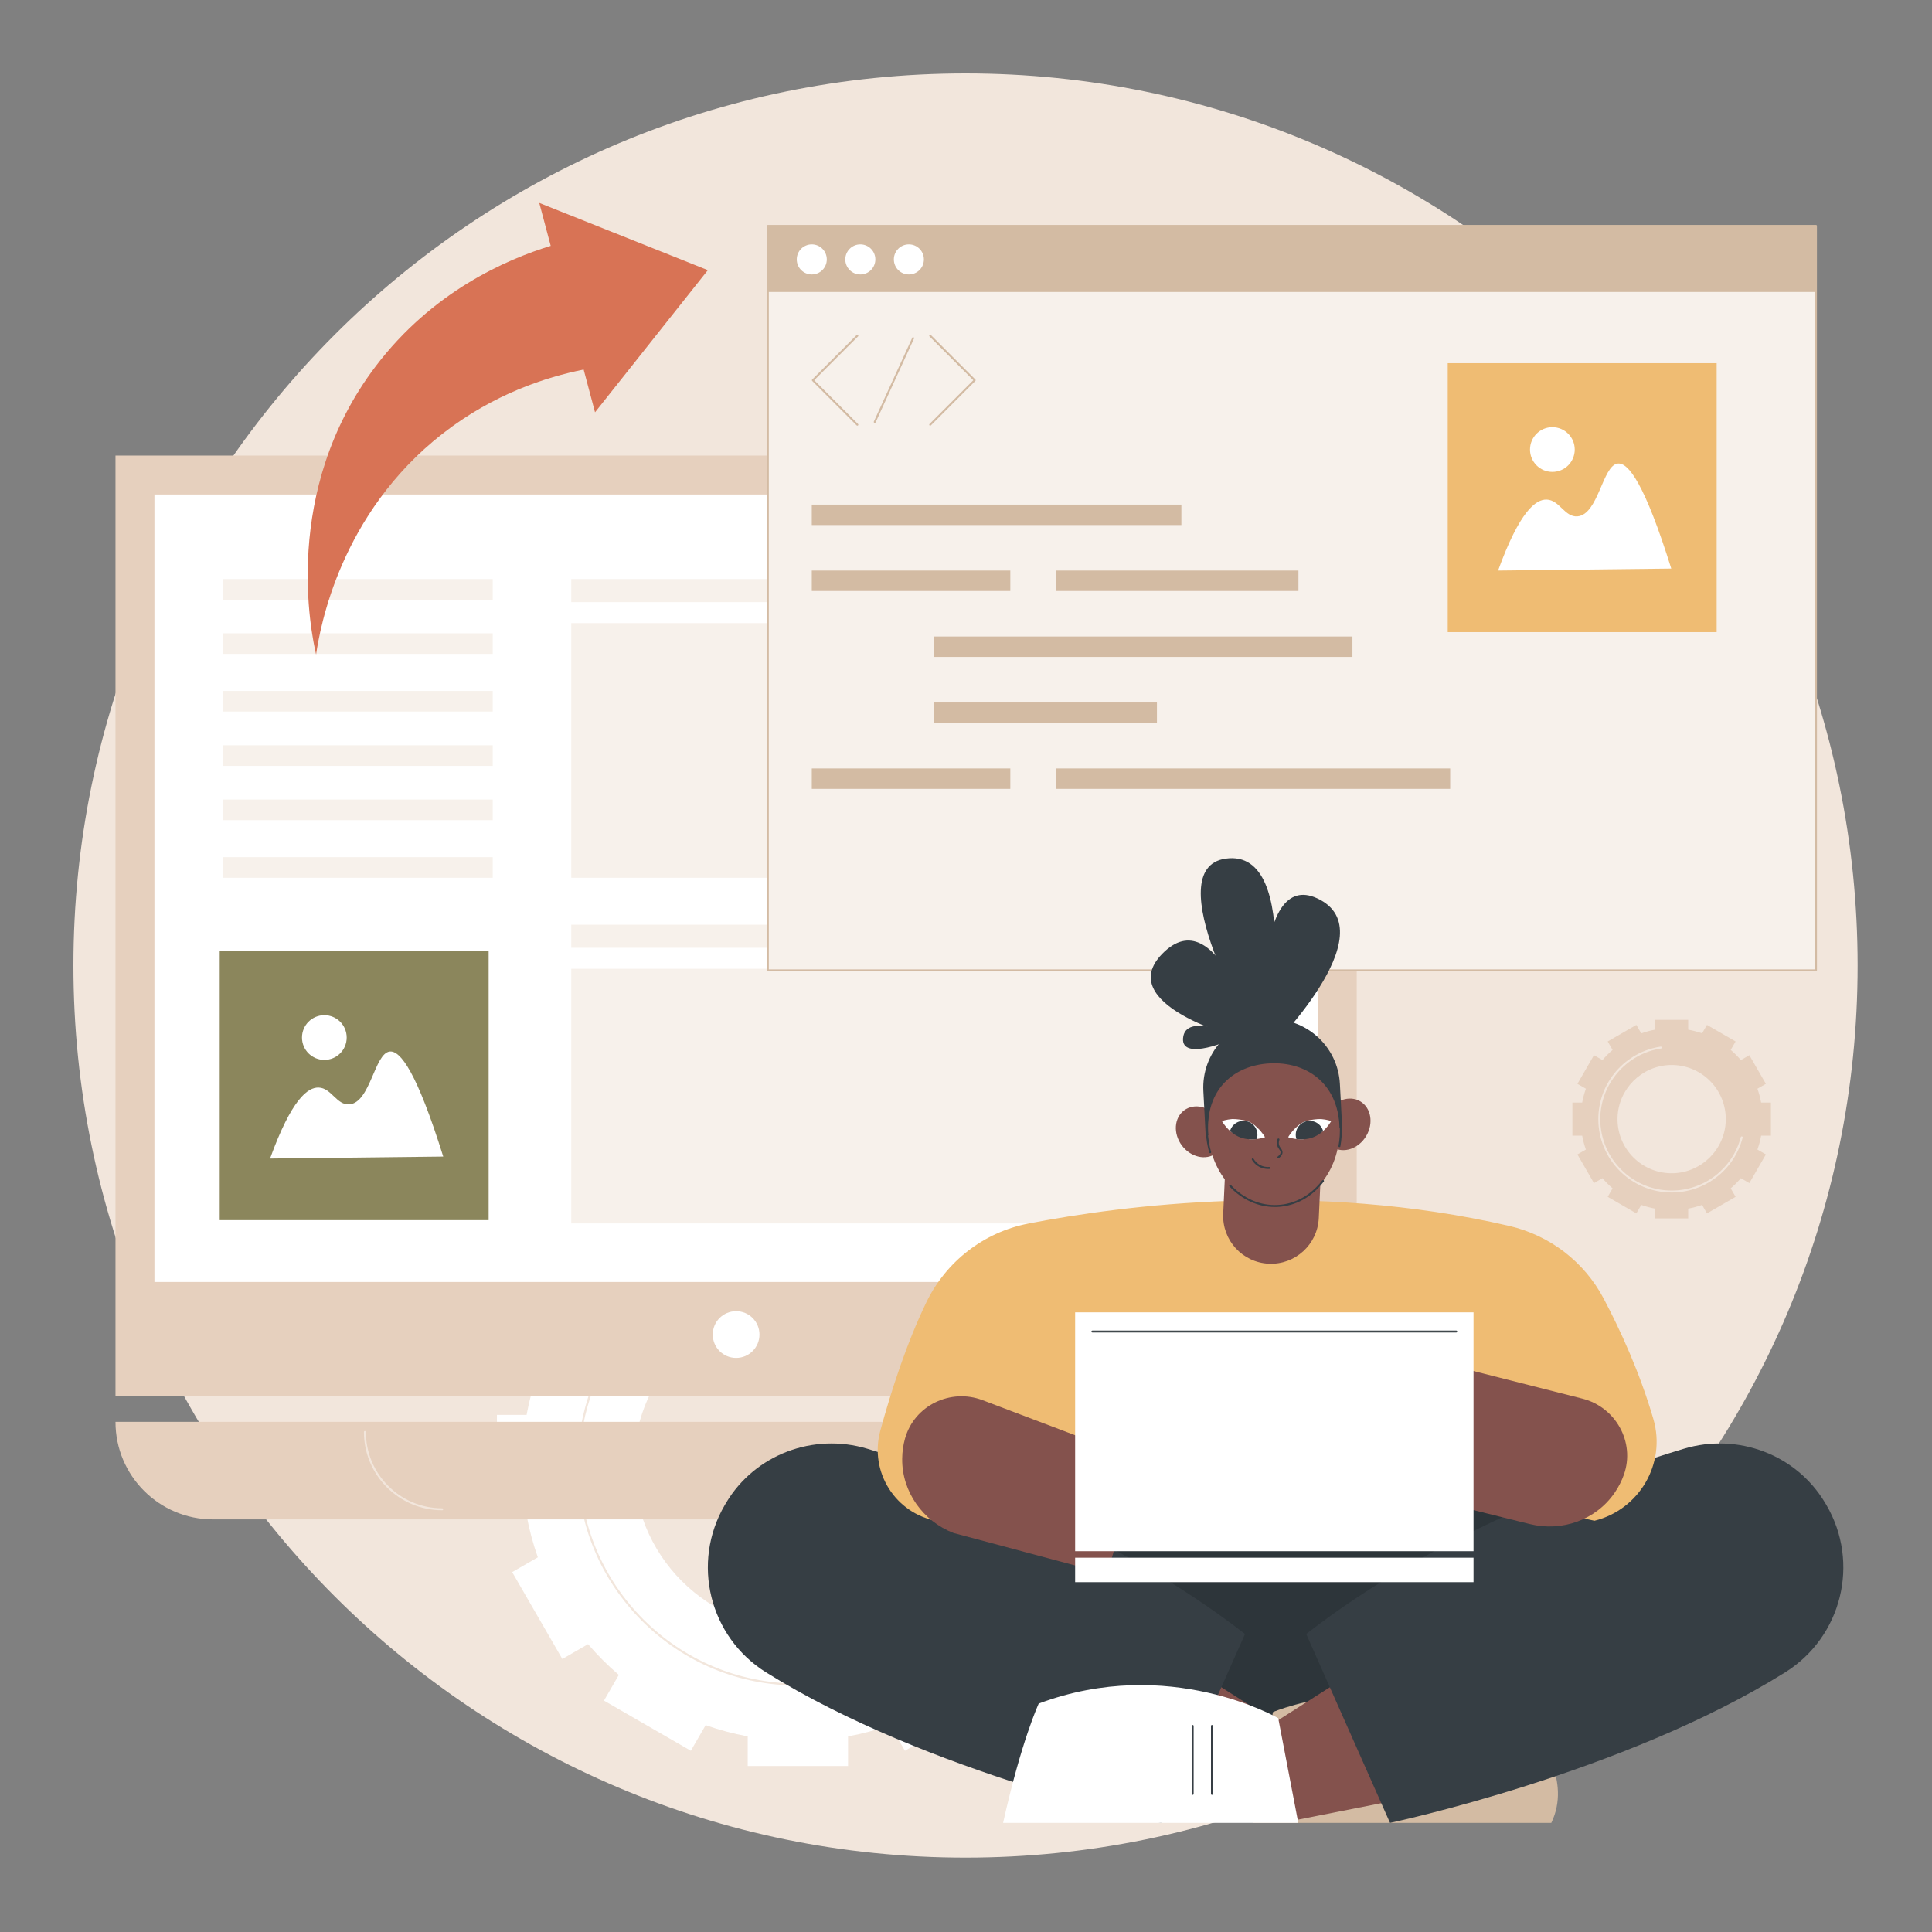 <svg version="1.2" xmlns="http://www.w3.org/2000/svg" viewBox="0 0 1000 1000" width="1000" height="1000">
	<rect x="0" y="0" width="1000" height="1000" fill="#808080" stroke="none"/>
	<defs>
		<clipPath clipPathUnits="userSpaceOnUse" id="cp1">
			<path d="m666.75 588.61c0 0 6.6 2.43 12.76 0.12 6.15-2.3 9.54-8.47 9.54-8.47 0 0-6.6-2.43-12.76-0.12-6.16 2.3-9.54 8.47-9.54 8.47z"/>
		</clipPath>
		<clipPath clipPathUnits="userSpaceOnUse" id="cp2">
			<path d="m654.77 588.61c0 0-6.6 2.43-12.76 0.12-6.15-2.3-9.54-8.47-9.54-8.47 0 0 6.6-2.43 12.76-0.12 6.16 2.3 9.54 8.47 9.54 8.47z"/>
		</clipPath>
	</defs>
	<style>
		.s0 { fill: #f2e6dc } 
		.s1 { fill: #ffffff } 
		.s2 { fill: #e6d0be } 
		.s3 { fill: #f7f1eb } 
		.s4 { fill: #8b865c } 
		.s5 { fill: #d87355 } 
		.s6 { fill: #d3bba3 } 
		.s7 { fill: #efbc73 } 
		.s8 { fill: #2d353a } 
		.s9 { fill: #84524d } 
		.s10 { fill: #363e44 } 
		.s11 { fill: #40484c } 
	</style>
	<g id="Illustration">
		<g id="Microsite development 1 ">
			<path id="&lt;Path&gt;" class="s0" d="m961.5 499.75c0 255.02-206.73 461.75-461.75 461.75-255.02 0-461.75-206.73-461.75-461.75 0-255.02 206.73-461.75 461.75-461.75 255.02 0 461.75 206.73 461.75 461.75z"/>
			<g id="&lt;Group&gt;">
				<g id="&lt;Group&gt;">
					<path id="&lt;Compound Path&gt;" fill-rule="evenodd" class="s1" d="m568.76 784.28h-15.34c-1.38 7.48-3.34 14.75-5.83 21.78l13.28 7.66-25.96 44.97-13.31-7.68c-4.88 5.71-10.21 11.04-15.93 15.92l7.69 13.31-44.97 25.96-7.67-13.27c-7.02 2.49-14.29 4.45-21.77 5.82v15.34h-51.93v-15.34c-7.47-1.37-14.75-3.33-21.77-5.82l-7.67 13.27-44.96-25.96 7.68-13.31c-5.72-4.88-11.04-10.21-15.93-15.92l-13.31 7.68-25.96-44.97 13.28-7.66c-2.49-7.03-4.45-14.3-5.82-21.78h-15.35v-51.92h15.35c1.37-7.48 3.33-14.75 5.82-21.78l-13.28-7.66 25.96-44.97 13.31 7.68c4.89-5.71 10.21-11.04 15.93-15.92l-7.68-13.31 44.96-25.96 7.67 13.27c7.02-2.49 14.3-4.45 21.77-5.82v-15.34h51.93v15.34c7.48 1.37 14.75 3.33 21.77 5.82l7.67-13.27 44.97 25.96-7.69 13.31c5.72 4.88 11.05 10.21 15.93 15.92l13.31-7.68 25.96 44.97-13.28 7.66c2.49 7.03 4.45 14.3 5.83 21.78h15.34zm-158.55-110.87c-44.48 1.42-80.71 37.65-82.13 82.13-1.57 49.11 38.57 89.25 87.69 87.68 44.48-1.42 80.71-37.64 82.12-82.12 1.57-49.12-38.57-89.26-87.68-87.69z"/>
				</g>
				<path id="&lt;Path&gt;" class="s0" d="m412.99 872.41c-30.48 0-59.13-11.87-80.68-33.42-21.55-21.55-33.41-50.2-33.41-80.67 0-27.49 9.91-54.04 27.91-74.77 17.82-20.52 42.36-34.03 69.09-38.05 0.28-0.04 0.53 0.15 0.58 0.43 0.04 0.27-0.15 0.53-0.43 0.57-54.81 8.23-96.14 56.3-96.14 111.82 0 62.35 50.72 113.08 113.08 113.08 51.52 0 96.53-34.78 109.46-84.58 0.07-0.27 0.34-0.44 0.61-0.37 0.27 0.07 0.43 0.35 0.36 0.62-13.04 50.25-58.45 85.34-110.43 85.34z"/>
			</g>
			<g id="&lt;Group&gt;">
				<g id="&lt;Group&gt;">
					<g id="&lt;Group&gt;">
						<g id="&lt;Group&gt;">
							<path id="&lt;Path&gt;" fill-rule="evenodd" class="s2" d="m702.24 235.8v486.96h-642.46v-486.96z"/>
							<path id="&lt;Path&gt;" fill-rule="evenodd" class="s1" d="m682.09 255.96v407.59h-602.15v-407.59z"/>
							<path id="&lt;Path&gt;" fill-rule="evenodd" class="s1" d="m381.01 702.86c-6.69 0-12.09-5.41-12.09-12.1 0-6.68 5.4-12.09 12.09-12.09 6.69 0 12.09 5.41 12.09 12.09 0 6.69-5.4 12.1-12.09 12.1z"/>
						</g>
						<path id="&lt;Path&gt;" class="s2" d="m59.78 735.96c0 27.87 22.59 50.47 50.46 50.47h673.43c27.87 0 50.46-22.6 50.46-50.47z"/>
						<path id="&lt;Path&gt;" class="s0" d="m228.89 781.7c-22.34 0-40.52-18.17-40.52-40.51 0-0.28 0.23-0.5 0.51-0.5 0.28 0 0.5 0.22 0.5 0.5 0 21.78 17.72 39.5 39.51 39.5 0.28 0 0.5 0.23 0.5 0.51 0 0.28-0.22 0.5-0.5 0.5z"/>
						<path id="&lt;Path&gt;" class="s0" d="m464.38 747.89c0 11.84 9.6 21.44 21.45 21.44h75.49c11.85 0 21.45-9.6 21.45-21.44z"/>
					</g>
				</g>
				<g id="&lt;Group&gt;">
					<g id="&lt;Group&gt;">
						<path id="&lt;Path&gt;" fill-rule="evenodd" class="s3" d="m635.67 299.72v11.94h-339.99v-11.94z"/>
						<path id="&lt;Path&gt;" fill-rule="evenodd" class="s3" d="m635.67 322.53v131.8h-339.99v-131.8z"/>
					</g>
					<g id="&lt;Group&gt;">
						<path id="&lt;Path&gt;" fill-rule="evenodd" class="s3" d="m635.67 478.63v11.94h-339.99v-11.94z"/>
						<path id="&lt;Path&gt;" fill-rule="evenodd" class="s3" d="m635.67 501.44v131.8h-339.99v-131.8z"/>
					</g>
					<g id="&lt;Group&gt;">
						<path id="&lt;Path&gt;" fill-rule="evenodd" class="s3" d="m255.04 299.72v10.67h-139.47v-10.67z"/>
						<path id="&lt;Path&gt;" fill-rule="evenodd" class="s3" d="m255.04 327.81v10.66h-139.47v-10.66z"/>
						<path id="&lt;Path&gt;" fill-rule="evenodd" class="s3" d="m255.04 357.62v10.67h-139.47v-10.67z"/>
						<path id="&lt;Path&gt;" fill-rule="evenodd" class="s3" d="m255.04 385.76v10.67h-139.47v-10.67z"/>
						<path id="&lt;Path&gt;" fill-rule="evenodd" class="s3" d="m255.04 413.85v10.67h-139.47v-10.67z"/>
						<path id="&lt;Path&gt;" fill-rule="evenodd" class="s3" d="m255.04 443.66v10.67h-139.47v-10.67z"/>
					</g>
					<g id="&lt;Group&gt;">
						<path id="&lt;Path&gt;" fill-rule="evenodd" class="s4" d="m252.92 492.34v139.2h-139.2v-139.2z"/>
						<g id="&lt;Group&gt;">
							<g id="&lt;Group&gt;">
								<path id="&lt;Path&gt;" class="s1" d="m139.78 599.66q44.82-0.51 89.64-1.02c-13.74-43.96-22.24-55.03-27.72-54.36-7.91 0.97-9.98 26.48-20.87 27.33-6.54 0.51-9.26-8.44-15.86-8.69-5.67-0.21-14.05 6.01-25.19 36.74z"/>
								<path id="&lt;Path&gt;" fill-rule="evenodd" class="s1" d="m167.88 548.6c-6.4 0-11.57-5.17-11.57-11.57 0-6.4 5.17-11.57 11.57-11.57 6.4 0 11.57 5.17 11.57 11.57 0 6.4-5.17 11.57-11.57 11.57z"/>
							</g>
						</g>
					</g>
				</g>
			</g>
			<path id="&lt;Path&gt;" class="s5" d="m279.13 105.03l87.25 34.8-58.39 73.58-5.89-22.12c-19.32 3.85-46.63 12.59-73.03 33.2-53.1 41.45-63.4 100.39-65.46 114.29-2.45-10.59-18.2-84.41 30.76-149.08 29.49-38.96 68.02-55.53 90.68-62.44z"/>
			<g id="&lt;Group&gt;">
				<g id="&lt;Group&gt;">
					<g id="&lt;Group&gt;">
						<g id="&lt;Group&gt;">
							<path id="&lt;Path&gt;" fill-rule="evenodd" class="s3" d="m939.95 116.93v385.32h-542.51v-385.32z"/>
							<path id="&lt;Compound Path&gt;" fill-rule="evenodd" class="s6" d="m939.95 502.76h-542.51c-0.28 0-0.5-0.23-0.5-0.51v-385.32c0-0.28 0.22-0.5 0.5-0.5h542.51c0.28 0 0.5 0.22 0.5 0.5v385.32c0 0.28-0.22 0.51-0.5 0.51zm-542.01-385.32v384.31h541.5v-384.31z"/>
						</g>
						<path id="&lt;Path&gt;" class="s6" d="m938.6 116.93h-539.81c-0.75 0-1.35 0.61-1.35 1.35v32.85h542.51v-32.85c0-0.74-0.61-1.35-1.35-1.35z"/>
						<path id="&lt;Path&gt;" fill-rule="evenodd" class="s1" d="m420.18 142.05c-4.3 0-7.78-3.48-7.78-7.78 0-4.3 3.48-7.78 7.78-7.78 4.3 0 7.77 3.48 7.77 7.78 0 4.3-3.47 7.78-7.77 7.78z"/>
						<path id="&lt;Path&gt;" fill-rule="evenodd" class="s1" d="m445.31 142.05c-4.3 0-7.78-3.48-7.78-7.78 0-4.3 3.48-7.78 7.78-7.78 4.3 0 7.77 3.48 7.77 7.78 0 4.3-3.47 7.78-7.77 7.78z"/>
						<path id="&lt;Path&gt;" fill-rule="evenodd" class="s1" d="m470.43 142.05c-4.3 0-7.77-3.48-7.77-7.78 0-4.3 3.47-7.78 7.77-7.78 4.31 0 7.78 3.48 7.78 7.78 0 4.3-3.47 7.78-7.78 7.78z"/>
					</g>
					<g id="&lt;Group&gt;">
						<path id="&lt;Path&gt;" fill-rule="evenodd" class="s6" d="m611.48 261.18v10.57h-191.3v-10.57z"/>
						<path id="&lt;Path&gt;" fill-rule="evenodd" class="s6" d="m522.94 295.32v10.57h-102.76v-10.57z"/>
						<path id="&lt;Path&gt;" fill-rule="evenodd" class="s6" d="m672.07 295.32v10.57h-125.41v-10.57z"/>
						<path id="&lt;Path&gt;" fill-rule="evenodd" class="s6" d="m522.94 397.75v10.57h-102.76v-10.57z"/>
						<path id="&lt;Path&gt;" fill-rule="evenodd" class="s6" d="m750.61 397.75v10.57h-203.95v-10.57z"/>
						<path id="&lt;Path&gt;" fill-rule="evenodd" class="s6" d="m700.02 329.46v10.57h-216.6v-10.57z"/>
						<path id="&lt;Path&gt;" fill-rule="evenodd" class="s6" d="m598.83 363.61v10.56h-115.41v-10.56z"/>
					</g>
					<g id="&lt;Group&gt;">
						<path id="&lt;Path&gt;" class="s6" d="m443.76 220.33q-0.2 0-0.36-0.15l-23.02-23.02q-0.15-0.15-0.15-0.36 0-0.21 0.15-0.35l23.02-23.03c0.2-0.19 0.52-0.19 0.71 0 0.2 0.2 0.2 0.52 0 0.72l-22.66 22.66 22.66 22.67c0.2 0.2 0.2 0.52 0 0.71q-0.15 0.15-0.35 0.15z"/>
						<path id="&lt;Path&gt;" class="s6" d="m481.47 220.33q-0.2 0-0.36-0.15c-0.19-0.19-0.19-0.51 0-0.71l22.67-22.67-22.67-22.66c-0.19-0.2-0.19-0.52 0-0.72 0.2-0.19 0.52-0.19 0.72 0l23.02 23.03q0.15 0.14 0.15 0.35 0 0.21-0.15 0.36l-23.02 23.02q-0.16 0.15-0.36 0.15z"/>
						<path id="&lt;Path&gt;" class="s6" d="m452.76 218.91q-0.1 0-0.21-0.04c-0.25-0.12-0.36-0.42-0.25-0.67l19.88-43.37c0.11-0.26 0.41-0.37 0.67-0.25 0.25 0.11 0.36 0.41 0.24 0.67l-19.87 43.37c-0.08 0.18-0.27 0.29-0.46 0.29z"/>
					</g>
				</g>
				<g id="&lt;Group&gt;">
					<path id="&lt;Path&gt;" fill-rule="evenodd" class="s7" d="m888.54 187.99v139.2h-139.2v-139.2z"/>
					<g id="&lt;Group&gt;">
						<g id="&lt;Group&gt;">
							<path id="&lt;Path&gt;" class="s1" d="m775.4 295.32q44.82-0.52 89.64-1.03c-13.74-43.96-22.24-55.02-27.71-54.35-7.92 0.96-9.99 26.47-20.87 27.32-6.54 0.52-9.26-8.43-15.86-8.68-5.68-0.22-14.06 6.01-25.2 36.74z"/>
							<path id="&lt;Path&gt;" fill-rule="evenodd" class="s1" d="m803.5 244.26c-6.4 0-11.57-5.17-11.57-11.57 0-6.4 5.17-11.58 11.57-11.58 6.4 0 11.58 5.18 11.58 11.58 0 6.4-5.18 11.57-11.58 11.57z"/>
						</g>
					</g>
				</g>
			</g>
			<g id="&lt;Group&gt;">
				<g id="&lt;Group&gt;">
					<path id="&lt;Path&gt;" class="s8" d="m777.39 752.48l6.03 154.33h-228.96l-6.84-148.2-0.15-3.17z"/>
					<g id="&lt;Group&gt;">
						<path id="&lt;Path&gt;" class="s9" d="m679.56 903.53l-71.52-45.58-25.74 70.79 70.01 13.95z"/>
						<path id="&lt;Path&gt;" class="s6" d="m802.95 943.52h-154.44l10.37-57.35c0 0 65.51-28.22 137.11 13.68 0 0 17.65 21.57 6.96 43.67z"/>
						<path id="&lt;Path&gt;" class="s10" d="m693.19 929.02c-0.27 0-0.5-0.22-0.5-0.5v-35.17c0-0.27 0.23-0.5 0.5-0.5 0.28 0 0.51 0.23 0.51 0.5v35.17c0 0.28-0.23 0.5-0.51 0.5z"/>
						<path id="&lt;Path&gt;" class="s10" d="m703.17 929.02c-0.27 0-0.5-0.22-0.5-0.5v-35.17c0-0.27 0.23-0.5 0.5-0.5 0.28 0 0.51 0.23 0.51 0.5v35.17c0 0.28-0.23 0.5-0.51 0.5z"/>
						<path id="&lt;Path&gt;" class="s10" d="m644.41 845.74l-43.39 97.78c0 0-120.65-25.45-204.56-77.94-29.33-18.35-38.79-56.7-21.32-86.56q0.37-0.63 0.75-1.27c14.93-24.95 45.15-36.25 73-27.9 44.6 13.37 127.78 43.26 195.52 95.89z"/>
					</g>
					<g id="&lt;Group&gt;">
						<path id="&lt;Path&gt;" class="s9" d="m640.94 903.53l71.52-45.58 25.74 70.79-70.66 13.95z"/>
						<path id="&lt;Path&gt;" class="s1" d="m519.2 943.52h152.79l-10.38-54.19c0 0-56.5-32.86-123.97-7.56 0 0-8.99 19.22-18.44 61.75z"/>
						<path id="&lt;Path&gt;" class="s10" d="m627.3 929.02c-0.28 0-0.5-0.22-0.5-0.5v-35.17c0-0.27 0.22-0.5 0.5-0.5 0.28 0 0.51 0.23 0.51 0.5v35.17c0 0.28-0.23 0.5-0.51 0.5z"/>
						<path id="&lt;Path&gt;" class="s10" d="m617.32 929.02c-0.28 0-0.5-0.22-0.5-0.5v-35.17c0-0.27 0.22-0.5 0.5-0.5 0.28 0 0.51 0.23 0.51 0.5v35.17c0 0.28-0.23 0.5-0.51 0.5z"/>
						<path id="&lt;Path&gt;" class="s10" d="m676.09 845.74l43.38 97.78c0 0 120.65-25.45 204.57-77.94 29.32-18.35 38.78-56.7 21.32-86.56q-0.38-0.63-0.76-1.27c-14.92-24.95-45.14-36.25-72.99-27.9-44.6 13.37-127.78 43.26-195.52 95.89z"/>
					</g>
				</g>
				<g id="&lt;Group&gt;">
					<g id="&lt;Group&gt;">
						<path id="&lt;Path&gt;" class="s7" d="m497.34 789.44l-12.12-2.13c-21.7-3.8-35.38-25.44-29.59-46.71 5.52-20.26 13.48-45.08 23.87-66.57 10.2-21.11 29.71-36.23 52.72-40.71 48.53-9.43 147.15-22.34 248.92 1.21 20.96 4.85 38.85 18.52 48.89 37.55 8.63 16.33 18.73 38.3 25.78 62.51 6.67 22.94-7.31 46.81-30.51 52.54l-54.19-11.77z"/>
						<path id="&lt;Path&gt;" class="s9" d="m468.43 744.62c-0.89 3.2-1.43 6.7-1.46 10.47-0.16 17.05 10.72 32.27 26.63 38.4l79.44 21.19 17.3-58.98-81.76-30.97c-16.62-6.3-35.39 2.77-40.15 19.89z"/>
						<path id="&lt;Path&gt;" class="s9" d="m840.54 763.24c-1.11 3.14-2.67 6.3-4.81 9.42-9.64 14.06-27.28 20.29-43.83 16.2l-80.06-19.81 22.45-66.6 84.75 21.48c17.23 4.37 27.41 22.55 21.5 39.31z"/>
					</g>
					<g id="&lt;Group&gt;">
						<path id="&lt;Path&gt;" fill-rule="evenodd" class="s1" d="m762.69 679.27v123.62h-206.2v-123.62z"/>
						<path id="&lt;Path&gt;" fill-rule="evenodd" class="s1" d="m762.69 806.26v12.66h-206.2v-12.66z"/>
						<path id="&lt;Path&gt;" class="s11" d="m753.77 689.7h-188.35c-0.28 0-0.51-0.22-0.51-0.5 0-0.28 0.23-0.5 0.51-0.5h188.35c0.28 0 0.5 0.22 0.5 0.5 0 0.28-0.22 0.5-0.5 0.5z"/>
					</g>
				</g>
				<g id="&lt;Group&gt;">
					<path id="&lt;Path&gt;" class="s9" d="m630.64 578.81c4.56 6.15 4.01 14.27-1.22 18.15-5.23 3.88-13.16 2.04-17.72-4.11-4.55-6.15-4.01-14.27 1.23-18.15 5.23-3.88 13.16-2.04 17.71 4.11z"/>
					<path id="&lt;Path&gt;" class="s9" d="m686.88 575.95c-3.91 6.58-2.54 14.6 3.06 17.93 5.6 3.32 13.3 0.69 17.21-5.89 3.91-6.58 2.54-14.6-3.06-17.93-5.6-3.32-13.3-0.69-17.21 5.89z"/>
					<path id="&lt;Path&gt;" class="s10" d="m693.53 561.03c-1.01-19.51-17.65-34.51-37.17-33.5-19.51 1.02-34.51 17.66-33.5 37.17l1.19 22.9 70.67-3.67z"/>
					<path id="&lt;Path&gt;" class="s9" d="m656.73 654.09c-13.66-0.62-24.23-12.2-23.6-25.86l2.29-50.04 49.47 2.27-2.29 50.03c-0.63 13.66-12.21 24.23-25.87 23.6z"/>
					<path id="&lt;Path&gt;" class="s9" d="m693.3 582.54c1.12 22.05-13.18 40.7-31.94 41.65-18.77 0.96-34.89-16.14-36.02-38.19-1.12-22.05 13.19-34.65 31.95-35.6 18.77-0.96 34.89 10.09 36.01 32.14z"/>
					<path id="&lt;Path&gt;" class="s10" d="m659.85 624.73c-8.68 0-16.96-3.75-23.48-10.66-0.19-0.21-0.19-0.53 0.02-0.72 0.2-0.19 0.52-0.18 0.71 0.02 6.7 7.11 15.31 10.77 24.23 10.32 8.92-0.46 17.11-4.97 23.06-12.72 0.17-0.22 0.48-0.27 0.7-0.1 0.22 0.17 0.27 0.49 0.1 0.71-6.13 7.99-14.58 12.65-23.81 13.12q-0.77 0.03-1.53 0.03z"/>
					<path id="&lt;Path&gt;" class="s10" d="m693.3 593.75q-0.05 0-0.1-0.01c-0.27-0.05-0.45-0.31-0.4-0.59 0.63-3.45 0.85-7.01 0.67-10.59-0.16-3.19-0.65-6.34-1.44-9.37-0.07-0.27 0.09-0.55 0.36-0.62 0.27-0.07 0.54 0.09 0.61 0.36 0.82 3.1 1.31 6.32 1.48 9.58 0.18 3.65-0.05 7.3-0.69 10.82-0.04 0.25-0.25 0.42-0.49 0.42z"/>
					<path id="&lt;Path&gt;" class="s10" d="m626.38 596.91c-0.22 0-0.42-0.15-0.48-0.37-0.97-3.39-1.55-6.93-1.73-10.52-0.17-3.32 0.01-6.64 0.52-9.86 0.04-0.28 0.3-0.47 0.58-0.42 0.27 0.04 0.46 0.3 0.42 0.58-0.51 3.15-0.68 6.4-0.51 9.65 0.17 3.51 0.74 6.98 1.69 10.29 0.08 0.27-0.08 0.55-0.35 0.63q-0.07 0.02-0.14 0.02z"/>
					<g id="&lt;Group&gt;">
						<path id="&lt;Path&gt;" class="s1" d="m683.74 579.21c-2.06-0.06-5.82 0.42-7.77 1.05-1.87 0.61-3.5 1.71-5.24 3.42-2.6 2.42-3.98 4.93-3.98 4.93 0 0 3.64 1.34 8.03 1.08 1.52-0.08 2.6-2.18 4.19-2.77 1.94-0.73 4.14-0.02 5.51-1.2 2.98-2.57 4.57-5.46 4.57-5.46 0 0-2.24-0.81-5.31-1.05z"/>
						<g id="&lt;Clip Group&gt;" clip-path="url(#cp1)">
							<path id="&lt;Path&gt;" class="s10" d="m673.56 593.16c3.18 2.39 7.71 1.75 10.11-1.44 2.4-3.18 1.76-7.71-1.43-10.11-3.19-2.4-7.72-1.76-10.12 1.43-2.39 3.19-1.75 7.72 1.44 10.12z"/>
						</g>
					</g>
					<g id="&lt;Group&gt;">
						<path id="&lt;Path&gt;" class="s1" d="m637.78 579.21c2.06-0.06 5.82 0.42 7.77 1.05 1.87 0.61 3.5 1.71 5.24 3.42 2.6 2.42 3.98 4.93 3.98 4.93 0 0-3.64 1.34-8.03 1.08-1.52-0.08-2.6-2.18-4.19-2.77-1.94-0.73-4.14-0.02-5.51-1.2-2.98-2.57-4.57-5.46-4.57-5.46 0 0 2.24-0.81 5.31-1.05z"/>
						<g id="&lt;Clip Group&gt;" clip-path="url(#cp2)">
							<path id="&lt;Path&gt;" class="s10" d="m647.96 593.16c-3.18 2.39-7.71 1.75-10.11-1.44-2.4-3.18-1.76-7.71 1.43-10.11 3.19-2.4 7.72-1.76 10.12 1.43 2.39 3.19 1.75 7.72-1.44 10.12z"/>
						</g>
					</g>
					<path id="&lt;Path&gt;" class="s10" d="m661.68 599.51q-0.24 0-0.4-0.19c-0.17-0.22-0.13-0.54 0.1-0.71q1.44-1.11 1.46-2.15c0.02-0.55-0.29-0.98-0.69-1.53-0.41-0.57-0.93-1.29-1.15-2.34q-0.29-1.43 0.25-2.99c0.1-0.26 0.38-0.4 0.65-0.31 0.26 0.09 0.4 0.38 0.31 0.65q-0.45 1.29-0.22 2.44c0.18 0.84 0.59 1.41 0.98 1.96 0.44 0.62 0.9 1.25 0.88 2.14q-0.03 1.52-1.86 2.93-0.14 0.11-0.31 0.1z"/>
					<path id="&lt;Path&gt;" class="s10" d="m656.39 605.06c-1.35 0-3.36-0.27-5.33-1.54-1.25-0.81-2.31-1.92-3.08-3.23-0.14-0.24-0.06-0.55 0.18-0.69 0.24-0.14 0.55-0.06 0.69 0.18 0.69 1.17 1.64 2.17 2.76 2.89 2.14 1.39 4.35 1.44 5.47 1.36 0.27-0.02 0.52 0.18 0.54 0.46 0.03 0.28-0.18 0.52-0.46 0.54q-0.33 0.03-0.77 0.03z"/>
					<g id="&lt;Group&gt;">
						<path id="&lt;Path&gt;" class="s10" d="m655.61 544.8c0 0 63.68-62.6 26.1-79.85-32.27-14.82-28.98 67.6-26.1 79.85z"/>
						<path id="&lt;Path&gt;" class="s10" d="m655.46 543.51c0 0 19.83-104.96-21.11-99.08-35.14 5.04 12.05 90.34 21.11 99.08z"/>
						<path id="&lt;Path&gt;" class="s10" d="m650.26 538.85c0 0-19.98-74.75-48.78-45.06-24.72 25.48 36.27 43.68 48.78 45.06z"/>
						<path id="&lt;Path&gt;" class="s10" d="m640.69 536.24c0 0-27.36-12.72-28.35 1.22-0.86 11.96 24.82 1.14 28.35-1.22z"/>
					</g>
				</g>
			</g>
			<g id="&lt;Group&gt;">
				<g id="&lt;Group&gt;">
					<path id="&lt;Compound Path&gt;" fill-rule="evenodd" class="s2" d="m916.62 587.82h-5.06q-0.68 3.71-1.92 7.19l4.38 2.52-8.56 14.84-4.39-2.54q-2.42 2.83-5.26 5.25l2.54 4.39-14.83 8.57-2.53-4.38q-3.48 1.23-7.18 1.92v5.06h-17.13v-5.06q-3.7-0.69-7.18-1.92l-2.53 4.38-14.83-8.57 2.53-4.39q-2.83-2.42-5.25-5.25l-4.39 2.54-8.56-14.84 4.38-2.52q-1.24-3.48-1.92-7.19h-5.06v-17.12h5.06q0.68-3.71 1.92-7.18l-4.38-2.53 8.56-14.83 4.39 2.53q2.42-2.83 5.25-5.25l-2.53-4.39 14.83-8.57 2.53 4.38q3.48-1.23 7.18-1.92v-5.06h17.13v5.06q3.7 0.69 7.18 1.92l2.53-4.38 14.83 8.57-2.54 4.39q2.84 2.42 5.26 5.25l4.39-2.53 8.56 14.83-4.38 2.53q1.24 3.47 1.92 7.18h5.06zm-52.29-36.57c-14.67 0.47-26.62 12.42-27.09 27.09-0.52 16.2 12.72 29.44 28.92 28.92 14.67-0.47 26.62-12.42 27.09-27.09 0.52-16.2-12.72-29.44-28.92-28.92z"/>
				</g>
				<path id="&lt;Path&gt;" class="s0" d="m865.24 617.23c-20.93 0-37.96-17.03-37.96-37.97 0-9.15 3.3-17.98 9.29-24.88 5.93-6.83 14.09-11.33 22.99-12.66 0.28-0.05 0.53 0.14 0.57 0.42 0.04 0.28-0.15 0.53-0.42 0.57-17.92 2.69-31.42 18.41-31.42 36.55 0 20.38 16.57 36.96 36.95 36.96 16.84 0 31.55-11.37 35.78-27.65 0.07-0.27 0.35-0.43 0.61-0.36 0.27 0.07 0.44 0.35 0.37 0.62-4.34 16.72-19.46 28.4-36.76 28.4z"/>
			</g>
		</g>
	</g>
</svg>
